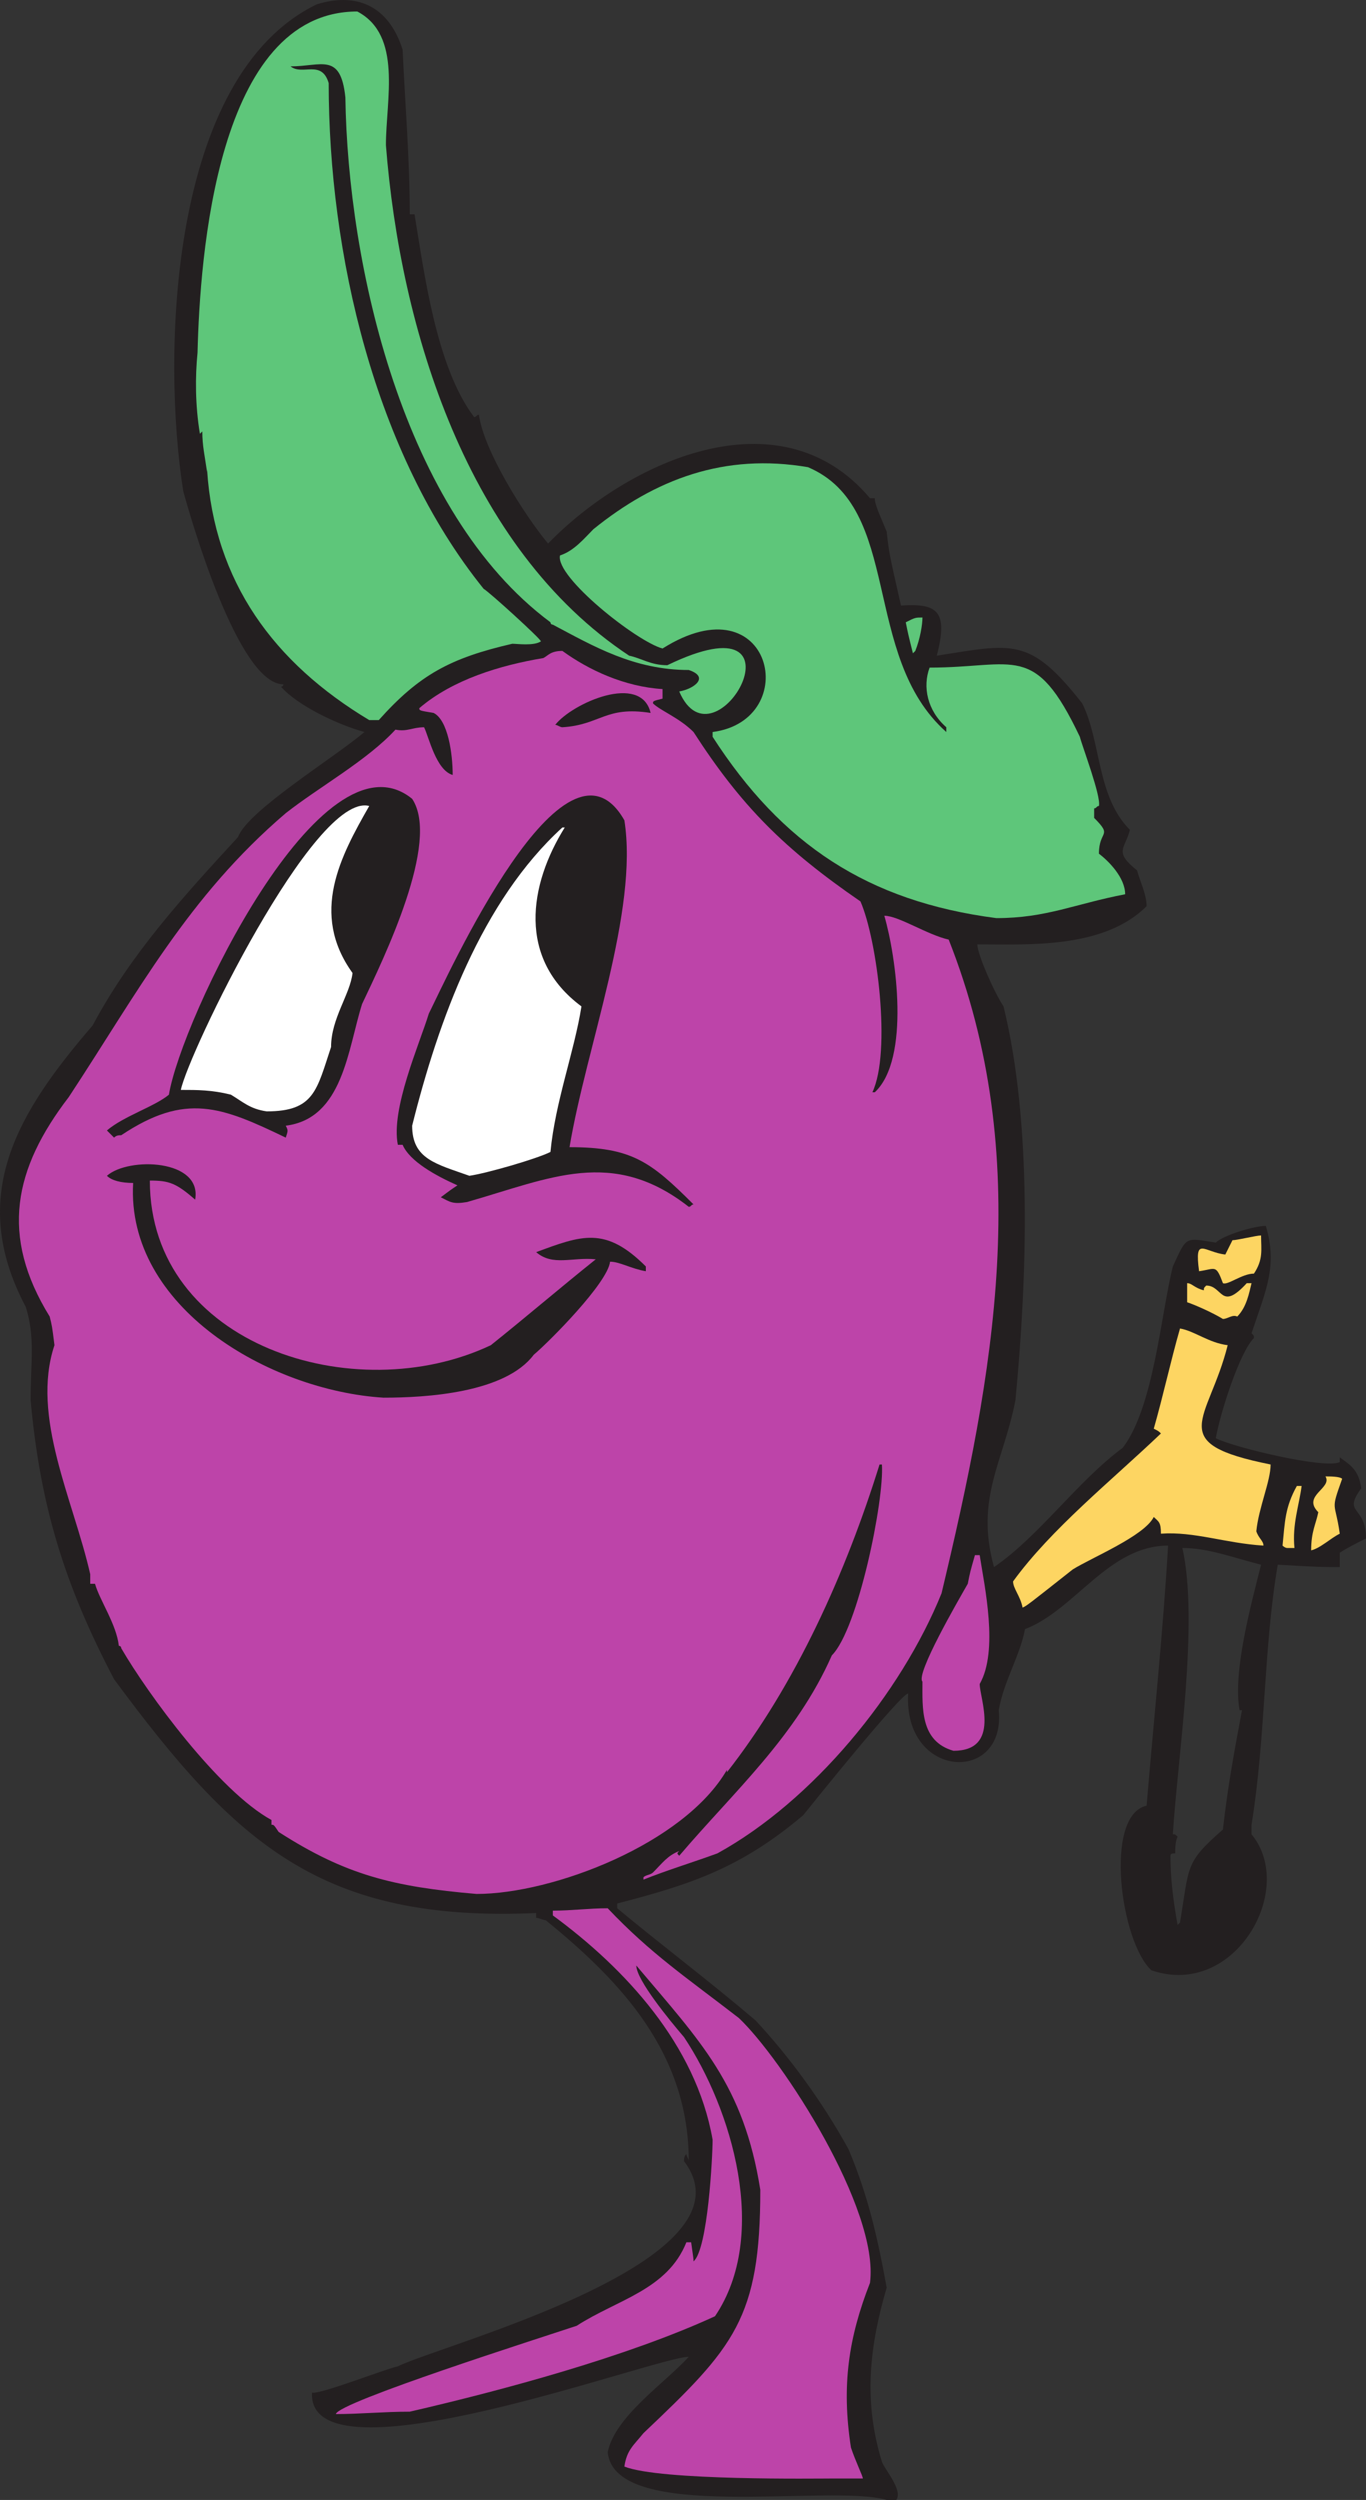 <svg xmlns="http://www.w3.org/2000/svg" width="429.628" height="785.863"><rect width="100%" height="100%" fill="#333333" stroke="none"/><path fill="#231f20" fill-rule="evenodd" d="M278.878 785.863c-18-5.25-85.5 7.5-87.75-15 2.25-11.25 18-21.75 25.5-30-10.5 0-120 41.25-118.5 11.25 2.25.75 23.25-7.5 27-8.25 13.5-6.75 114-33 90-64.5 0-.75 0-1.5.75-2.25 0 .75.75 1.5.75 2.25 0-33.75-21-56.25-45-75.75-.75 0-2.25-.75-3-.75v-1.5c-67.5 3-94.5-21.75-132.75-73.5-15.75-30-23.25-54.75-26.25-87.75 0-12 1.5-19.5-1.5-29.25-18.75-35.25-2.25-61.5 21-88.5 12-22.5 28.5-40.5 45.75-59.25 3-8.25 30-24.75 39.75-33-8.25-2.25-21-8.25-26.25-14.25 0 0 .75 0 .75-.75-14.25 0-29.25-52.5-31.5-60.75-6.75-42.75-4.5-130.5 42-153 12-3.75 22.5 0 27 14.25.75 16.5 2.25 34.5 2.25 51.75h1.5c3 18 6.75 48 18.75 63.75.75 0 .75-.75 1.5-.75 1.5 11.25 14.25 31.5 21.75 40.5 24.75-25.5 72.75-48 101.25-14.25h1.5c0 2.25 2.25 6.75 3.75 10.5.75 6.75.75 6.75 4.5 23.25 11.25-.75 15 1.5 11.25 15.75 24-3.75 29.25-6 45.75 15 6 12 4.5 29.25 15 39.75-1.5 6-5.25 6.75 2.25 12.75.75 3 3 7.5 3 11.25-13.5 13.5-37.5 12-53.25 12 0 3 5.25 15 8.25 19.5 9 36.75 7.5 84.75 3.75 123.75-3.75 19.5-12.75 30.75-6.75 52.5 14.25-9.75 26.25-27 40.5-37.5 9.75-12.75 12-42 15.75-57 4.5-9.75 3.75-9 13.5-7.5 2.25-2.25 12-5.25 15.75-5.25 3.75 12.75 0 20.25-4.5 33.75.75.75.75.75.75 1.5-4.5 4.5-10.5 23.25-12 31.5 6 3 34.5 9.75 39 7.5v-1.5c3 2.25 6 3.75 6.75 9.75-6 8.25 1.5 5.25 1.5 15.75-3 1.5-6 3-8.25 4.5v4.5c-5.25 0-6.75 0-19.5-.75-4.5 26.25-3.75 54-8.25 81.75v3c14.25 17.25-5.25 51.75-31.5 42.75-9.75-9-15-48.75-1.5-51.75 2.25-27 5.25-55.5 6.75-81.75-18.75 0-29.25 20.25-45 26.25-1.5 8.25-6.75 16.5-8.25 25.5 2.25 23.25-30 21.75-28.5-5.25-2.25 0-30 34.5-33 38.25-19.5 16.5-35.25 21.75-58.5 27.75v1.5c13.5 11.25 28.5 22.5 43.5 35.25 10.5 11.25 21 25.5 29.25 40.5 6 14.25 9 27 12 43.5-5.25 18-7.5 35.25-1.5 54.75.75 2.25 6.75 9 4.5 12h-3m91.5-180.75.75-.75c3-18 1.5-18.75 13.5-29.25 1.5-13.5 3.75-25.5 6-37.5h-.75c-2.25-12 3.75-33.75 6.75-45.75-9-2.25-16.5-5.25-24.75-5.25 5.25 23.25-1.5 66-3 90 .75 0 .75 0 1.5.75-.75 1.5-.75 3.75-.75 5.25-.75 0-1.5 0-1.5.75 0 6.75.75 13.5 2.25 21.75"/><path fill="#bd44a9" fill-rule="evenodd" d="M262.378 779.113c-5.25 0-54.75.75-66-3.75.75-5.25 3-6.75 6-10.5 28.5-27 36.75-36 36.75-76.5-5.25-33-18.75-46.5-39-70.5 0 4.5 10.5 17.25 15 22.5 15 22.5 27 62.25 9.75 87.75-27.75 12.75-66.75 23.25-96 30-8.25 0-15.75.75-23.25.75.75-3.75 64.5-24 75.75-27.75 12.75-8.25 28.5-11.25 34.5-26.25h1.5c.75 5.25.75 5.25.75 6 4.5-3.75 6-33 6-38.25-5.25-30-27.75-54-50.25-70.5v-1.5c6 0 11.25-.75 17.25-.75 13.5 14.25 24.75 21.75 41.25 34.5 13.5 12.75 44.25 60 41.25 83.25-6.75 17.25-9 32.25-6 51.75 1.5 4.5 3.75 9 3.75 9.75h-9m-112.5-183.75c-26.25-2.25-41.25-6-62.25-19.5-1.5-2.25-1.5-2.25-2.25-2.25v-1.5c-16.5-9-39-39.75-47.25-54 0-.75-.75-.75-.75-.75-.75-6.75-6-14.25-7.5-19.5h-1.5v-3c-5.25-23.25-18.75-49.5-11.25-72-.75-6-.75-6-1.5-9-15.75-25.5-11.25-46.5 6-69 21.75-33 37.5-63 68.25-89.25 10.5-8.25 25.5-16.5 34.5-26.25 3.75.75 5.25-.75 9-.75 1.5 3 3.75 13.5 9 15 0-6.75-1.5-17.25-6-19.5-4.5-.75-4.5-.75-4.5-1.5 10.5-9 25.5-13.5 39-15.75 1.5-.75 2.25-2.25 6-2.25 8.25 6 19.5 11.25 31.5 12v3c-3 .75-3 .75-3 1.5 2.25 2.25 8.25 4.5 12.75 9 15 23.25 28.5 36.75 52.5 53.25 5.25 12 9.75 47.25 3.75 60h.75c11.25-10.5 6.75-42.75 3-55.5 4.5 0 13.5 6 20.25 7.5 27 68.25 14.25 136.5-2.25 205.5-12.75 31.5-40.5 65.25-70.5 81.75-8.25 3-15.75 5.25-23.25 8.25v-.75c.75-.75 2.25-.75 3-1.5 3-3 4.5-5.25 8.25-6.75-.75.75-.75.75 0 1.5 17.25-20.25 36.75-37.5 48-63 8.25-8.25 16.5-48.75 15.75-60h-.75c-10.5 33.75-26.25 69-48 96.75v-.75c-13.5 23.25-54.75 39-78.75 39m150-45c-10.5-3-9.75-13.5-9.75-21.75-2.25-2.25 11.25-25.5 14.25-30.75.75-3.75.75-3.75 2.25-9h1.5c1.5 9.75 6 30 0 40.5 0 4.5 6.75 21-8.25 21"/><path fill="#fdd562" fill-rule="evenodd" d="M321.628 505.363c-.75-3.75-3-6-3-8.25 12-16.5 30.75-31.5 46.5-46.5-.75-.75-.75-.75-2.25-1.5 3-10.5 5.25-21 8.25-31.5 4.5.75 9 4.5 15 5.25-6 24-20.25 30.75 13.5 37.5 0 5.25-3.75 13.5-4.5 21 .75 2.25 2.25 3 2.25 4.5-12-.75-21.75-4.5-32.25-3.75 0-3.75-.75-3.75-2.25-5.25-3 6-19.5 12.75-25.5 16.5-14.25 11.25-14.25 11.25-15.75 12m90.75-18c0-6 1.5-8.25 2.25-12-5.25-5.25 4.5-7.5 2.25-11.25 1.5 0 4.5 0 5.25.75-3.75 10.5-2.25 6.75-.75 17.25-3 1.5-6 4.5-9 5.25m-7.5-.75c-.75 0-1.5-.75-1.5-.75.75-7.5.75-12 4.5-18.75h1.5c-.75 6-3 12-2.25 19.5h-2.25"/><path fill="#231f20" fill-rule="evenodd" d="M120.628 439.363c-36-2.25-81-28.5-78.75-67.5-3.75 0-6.75-.75-8.25-2.25 6.75-6 30-5.25 27.75 7.5-6-5.25-8.25-6-14.25-6 0 51.75 64.5 72 107.25 51.75 11.25-9 21.75-18 33-27-7.5-.75-13.5 2.25-18.75-2.25 14.25-5.25 21.75-8.25 34.5 4.5v1.5c-4.5-.75-8.25-3-11.25-3-.75 6.75-19.5 25.5-24 29.25-9 12-33.75 13.5-47.25 13.5"/><path fill="#fdd562" fill-rule="evenodd" d="M384.628 414.613c-3.75-2.25-9-4.5-11.25-5.25v-6c1.5 0 2.25 1.5 5.25 2.25 0-.75 0-.75.75-1.5 5.25 0 4.5 8.25 12.75-.75h1.5c-.75 3-1.5 7.5-4.5 10.5-1.5-.75-3 .75-4.5.75"/><path fill="#fdd562" fill-rule="evenodd" d="M384.628 403.363c-2.25-6-2.25-4.5-7.5-3.75-1.5-11.25 1.5-6 8.25-5.25l2.25-4.5c1.5 0 7.5-1.5 9-1.5 0 4.5.75 7.5-2.25 12-3.75 0-8.25 3.75-9.75 3"/><path fill="#231f20" fill-rule="evenodd" d="M216.628 379.363c-24-18.75-43.5-9-69.75-1.5-4.5.75-5.25 0-8.25-1.5 3-2.25 3-2.25 5.25-3.75-6.75-3-15-7.5-17.25-12.75h-1.5c-2.25-11.25 6.75-31.5 9.75-41.25 6-12 42.75-93.75 61.5-60.75 4.5 28.5-12 71.25-17.25 102.75 19.5 0 25.5 4.5 39 18-.75 0-.75.75-1.5.75"/><path fill="#fff" fill-rule="evenodd" d="M147.628 369.613c-10.5-3.75-18-5.25-18-15.75 8.25-33 21.75-70.5 47.25-93.75h.75c-11.25 18-15 41.25 5.25 56.25-2.25 14.25-8.25 30-9.75 45.75-4.5 2.25-20.25 6.75-25.5 7.5"/><path fill="#231f20" fill-rule="evenodd" d="m35.878 357.613-2.25-2.25c5.25-4.5 15-7.5 19.5-11.25 3.75-23.25 48-116.25 76.5-93 9 13.5-9 50.25-15.75 64.5-4.5 14.25-6 36-24 38.25.75 1.5.75 1.5 0 3.75-20.25-9.75-31.5-14.25-51.75-.75-.75 0-1.5 0-2.25.75"/><path fill="#fff" fill-rule="evenodd" d="M83.878 349.363c-5.25-.75-7.5-3-11.25-5.25-6-1.5-10.5-1.5-15.75-1.5 2.25-11.25 42-93.75 59.25-89.25-9 15.75-18.75 33.75-5.25 52.5-.75 6.75-6.75 14.25-6.75 23.25-4.5 13.5-5.25 20.25-20.25 20.25"/><path fill="#231f20" fill-rule="evenodd" d="M183.628 310.363c-15.75-15.75-12-38.25 3.75-51.75 0-.75-.75-1.5-1.5-3 15.75 0 1.5 44.25-.75 54.75h-1.5m-70.5-10.5c-5.25-15-2.25-42.75 15.75-46.5.75 10.5-9 42.75-15 47.25 0-.75 0-.75-.75-.75"/><path fill="#5ec67a" fill-rule="evenodd" d="M313.378 288.613c-40.5-5.25-67.5-23.25-89.25-57v-1.5c28.5-3.75 18.75-48-15.75-26.25-8.25-2.25-33.75-22.5-32.25-29.25 4.5-1.5 7.5-5.25 10.5-8.25 19.5-15.75 41.25-24 67.5-19.5 30 12.75 16.5 59.25 43.5 83.25v-1.5c-6-5.25-7.5-12.75-5.25-18.75 27 0 33-8.25 47.25 21.75.75 3 6.75 18.75 6 21.75-.75 0-.75.75-1.5.75v3c6 6 1.5 3.75 1.5 11.25 3 2.25 8.25 7.5 8.25 12.75-15.75 3-24.75 7.5-40.5 7.5"/><path fill="#231f20" fill-rule="evenodd" d="M176.878 228.613c-.75 0-1.5-.75-2.25-.75 5.25-6.75 27-16.5 30-3.75-14.25-2.25-15.75 3.75-27.75 4.5"/><path fill="#5ec67a" fill-rule="evenodd" d="M116.128 226.363c-30-18-48.75-43.5-51-78.75v.75c-.75-5.25-1.5-8.25-1.5-12.75l-.75.75c-1.5-9-1.5-18-.75-25.5.75-30 6-107.25 50.25-107.25 14.25 7.5 9 27.75 9 42 4.5 57.75 25.5 126.75 76.5 160.5 3.75.75 6.75 3 12 3 46.5-22.5 15 34.5 3.75 8.25 4.5-.75 9.75-4.5 3-6.75-17.25 0-30-7.5-42.75-14.25-.75 0-.75-.75-.75-.75-46.5-34.5-63.75-112.5-64.5-165-1.5-14.25-7.5-9.75-17.25-9.75 3.75 3 9.75-2.25 12 5.25 0 53.25 14.25 116.25 48.75 159 1.5.75 18 15.75 18 16.5-2.25 1.5-7.5.75-9 .75-19.5 4.5-29.25 9.75-42 24h-3m171-21c-1.5-6-1.5-6-2.25-9.75 3-1.5 3-1.5 5.25-1.5 0 2.25-.75 6.75-2.25 10.5l-.75.75"/></svg>
